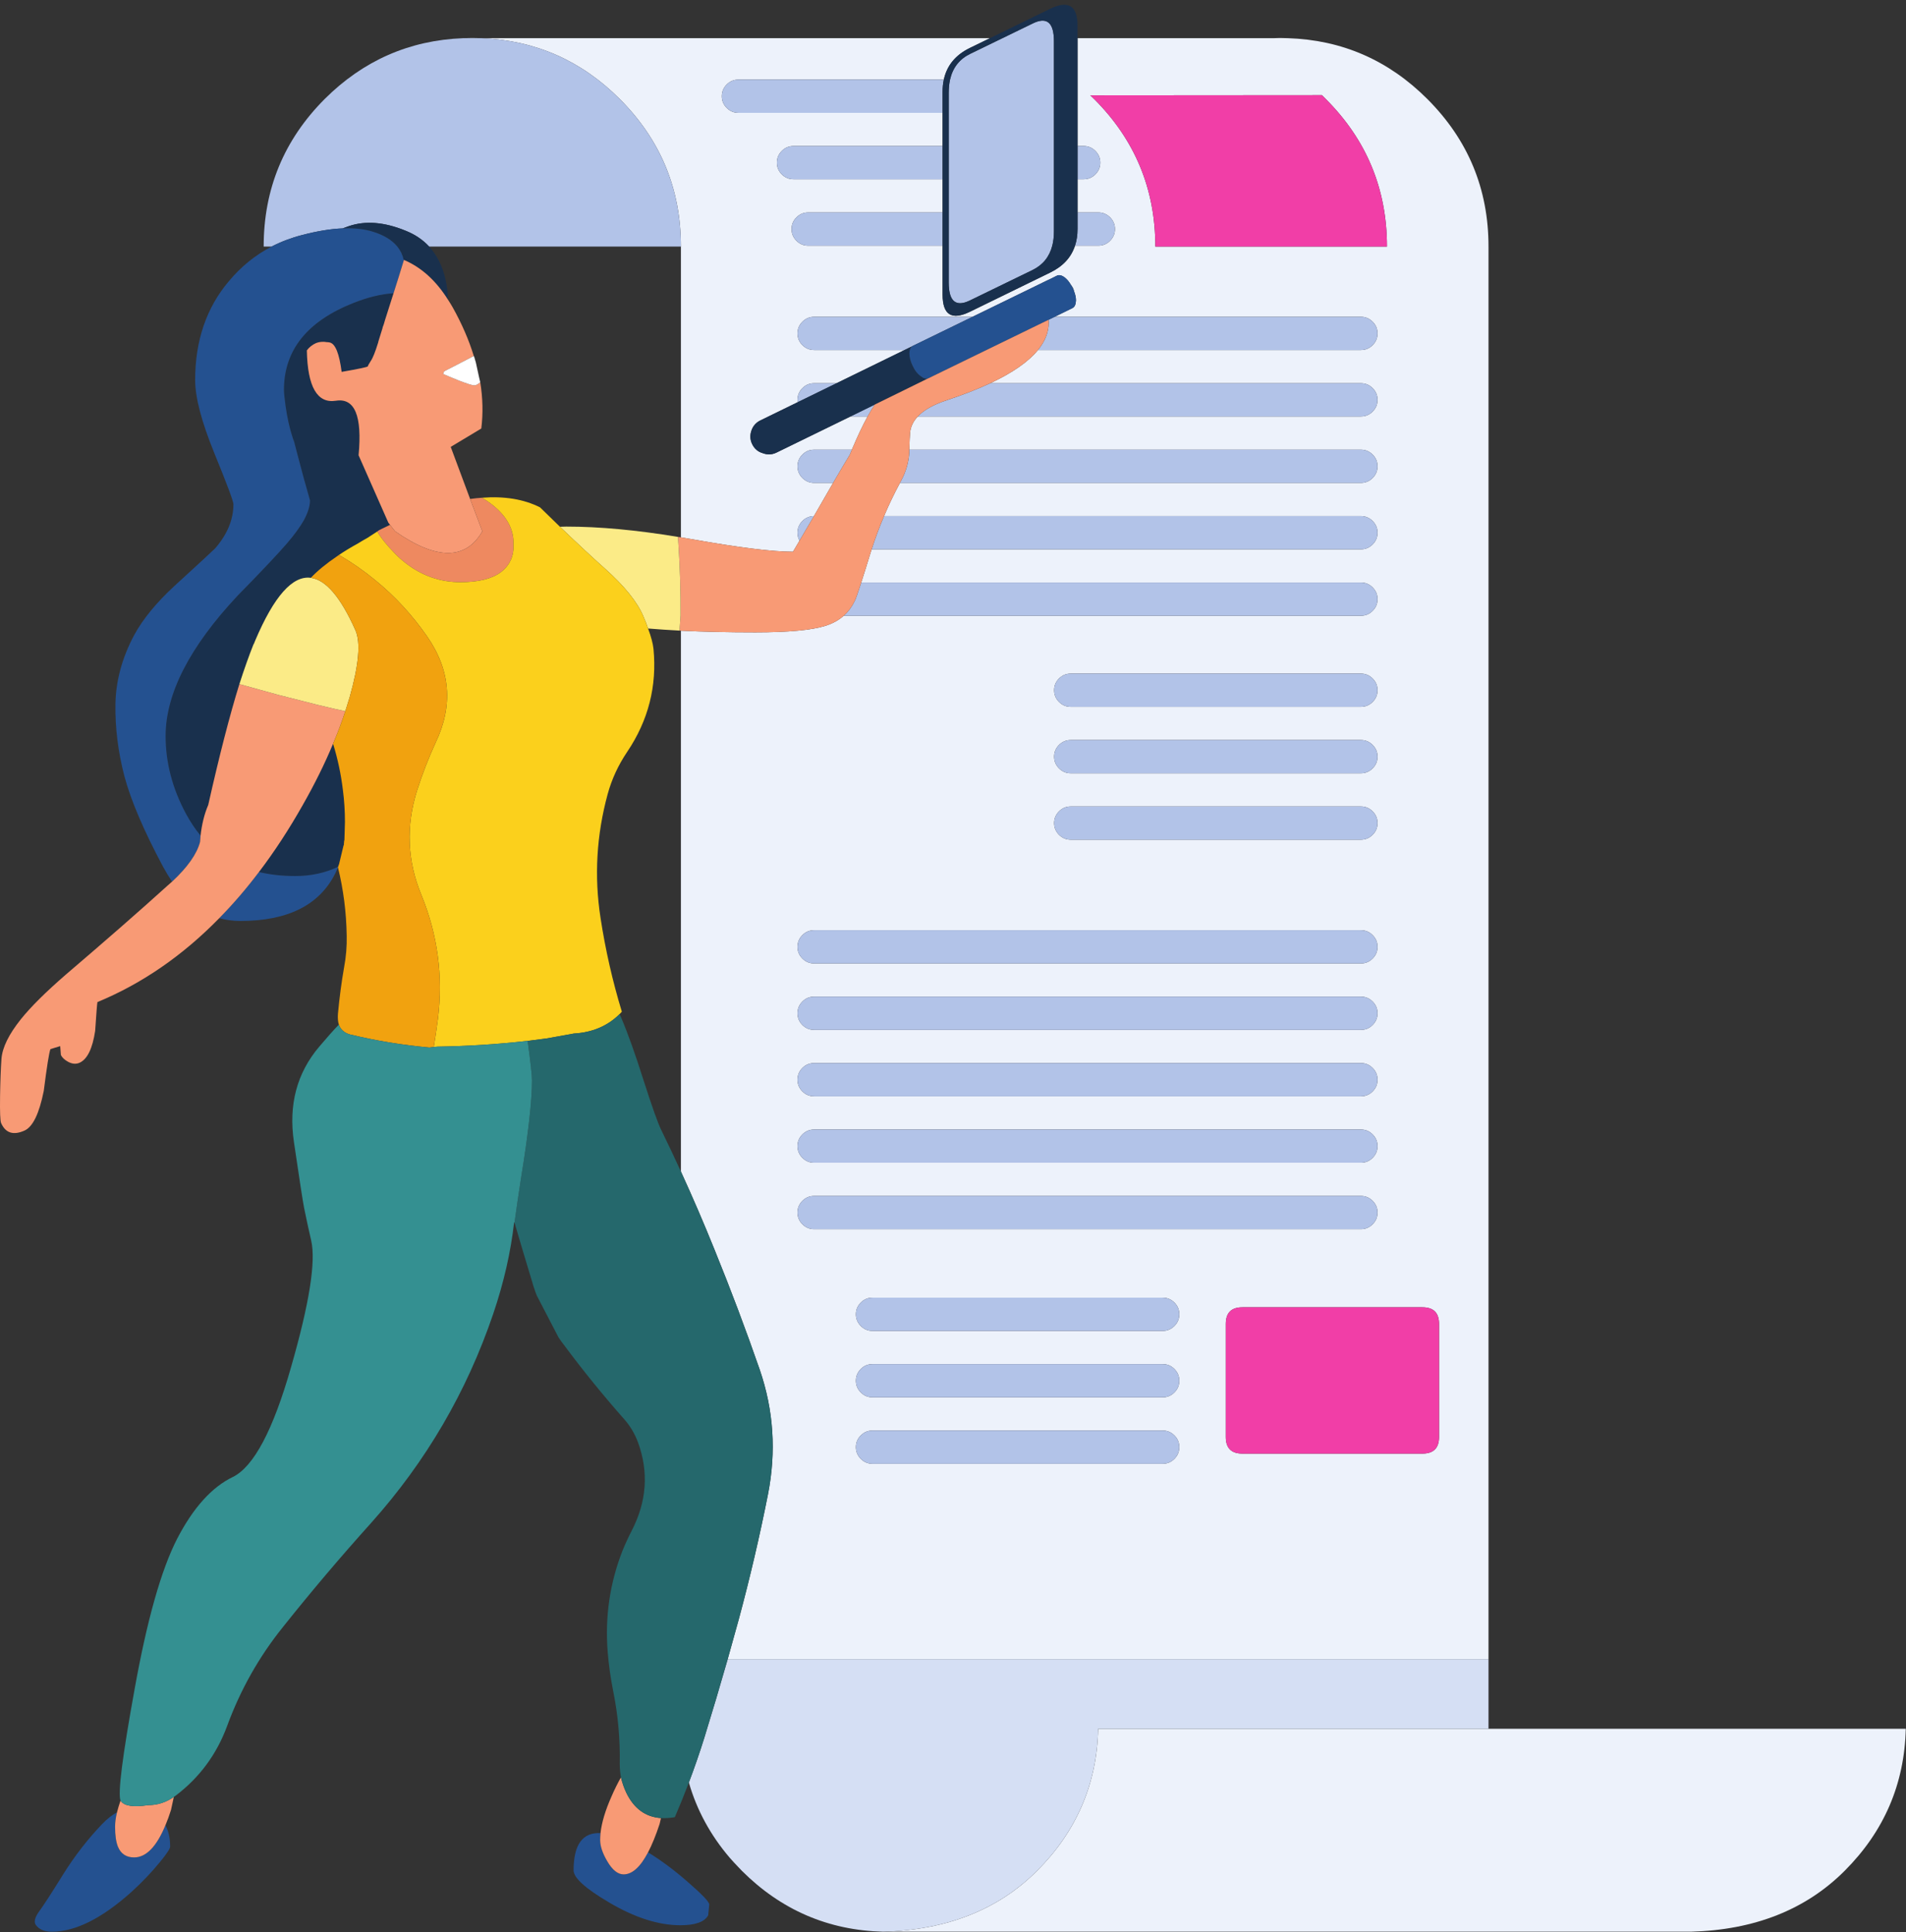 <?xml version="1.0" encoding="UTF-8"?><svg xmlns="http://www.w3.org/2000/svg" xmlns:xlink="http://www.w3.org/1999/xlink" height="447.6" preserveAspectRatio="xMidYMid meet" version="1.0" viewBox="-0.0 -1.1 441.6 447.6" width="441.6" zoomAndPan="magnify"><rect x="-0.0" y="-1.1" width="441.6" height="447.6" fill="#333333" stroke="none"/><defs><clipPath id="a"><path d="M 111 7 L 441.551 7 L 441.551 446.441 L 111 446.441 Z M 111 7"/></clipPath><clipPath id="b"><path d="M 107 7 L 345 7 L 345 446.441 L 107 446.441 Z M 107 7"/></clipPath><clipPath id="c"><path d="M 8 51 L 250 51 L 250 446.441 L 8 446.441 Z M 8 51"/></clipPath></defs><g><g clip-path="url(#a)"><path d="M 199.438 331.461 C 198.684 332.215 198.305 333.121 198.305 334.176 C 198.305 335.227 198.684 336.133 199.438 336.887 C 200.195 337.645 201.098 338.023 202.152 338.023 L 269.383 338.023 C 270.434 338.023 271.34 337.645 272.094 336.887 C 272.852 336.133 273.23 335.227 273.23 334.176 C 273.23 333.121 272.852 332.215 272.094 331.461 C 271.34 330.703 270.434 330.328 269.383 330.328 L 202.152 330.328 C 201.098 330.328 200.195 330.703 199.438 331.461 Z M 199.438 316.07 C 198.684 316.828 198.305 317.73 198.305 318.785 C 198.305 319.84 198.684 320.742 199.438 321.496 C 200.195 322.254 201.098 322.633 202.152 322.633 L 269.383 322.633 C 270.434 322.633 271.34 322.254 272.094 321.496 C 272.852 320.742 273.23 319.84 273.23 318.785 C 273.23 317.73 272.852 316.828 272.094 316.07 C 271.34 315.312 270.434 314.938 269.383 314.938 L 202.152 314.938 C 201.098 314.938 200.195 315.312 199.438 316.07 Z M 199.438 300.68 C 198.684 301.438 198.305 302.34 198.305 303.395 C 198.305 304.445 198.684 305.352 199.438 306.105 C 200.195 306.863 201.098 307.242 202.152 307.242 L 269.383 307.242 C 270.434 307.242 271.34 306.863 272.094 306.105 C 272.852 305.352 273.23 304.445 273.23 303.395 C 273.23 302.34 272.852 301.438 272.094 300.68 C 271.34 299.926 270.434 299.547 269.383 299.547 L 202.152 299.547 C 201.098 299.547 200.195 299.926 199.438 300.68 Z M 333.41 305.621 C 333.41 303.055 332.129 301.773 329.562 301.773 L 287.848 301.773 C 285.285 301.773 284.004 303.055 284.004 305.621 L 284.004 331.824 C 284.004 334.391 285.285 335.672 287.848 335.672 L 329.562 335.672 C 332.129 335.672 333.41 334.391 333.41 331.824 Z M 318.02 282.535 C 318.777 281.781 319.156 280.875 319.156 279.824 C 319.156 278.77 318.777 277.867 318.02 277.109 C 317.266 276.352 316.359 275.977 315.309 275.977 L 188.625 275.977 C 187.57 275.977 186.668 276.352 185.91 277.109 C 185.152 277.867 184.777 278.77 184.777 279.824 C 184.777 280.875 185.152 281.781 185.91 282.535 C 186.668 283.293 187.57 283.672 188.625 283.672 L 315.309 283.672 C 316.359 283.672 317.266 283.293 318.02 282.535 Z M 318.02 267.148 C 318.777 266.391 319.156 265.484 319.156 264.434 C 319.156 263.379 318.777 262.477 318.02 261.719 C 317.266 260.965 316.359 260.586 315.309 260.586 L 188.625 260.586 C 187.57 260.586 186.668 260.965 185.91 261.719 C 185.152 262.477 184.777 263.379 184.777 264.434 C 184.777 265.484 185.152 266.391 185.91 267.148 C 186.668 267.902 187.57 268.281 188.625 268.281 L 315.309 268.281 C 316.359 268.281 317.266 267.902 318.02 267.148 Z M 315.309 229.805 L 188.625 229.805 C 187.57 229.805 186.668 230.184 185.91 230.941 C 185.152 231.695 184.777 232.602 184.777 233.652 C 184.777 234.707 185.152 235.609 185.91 236.367 C 186.668 237.121 187.57 237.5 188.625 237.5 L 315.309 237.5 C 316.359 237.5 317.266 237.121 318.02 236.367 C 318.777 235.609 319.156 234.707 319.156 233.652 C 319.156 232.602 318.777 231.695 318.02 230.941 C 317.266 230.184 316.359 229.805 315.309 229.805 Z M 318.02 251.758 C 318.777 251 319.156 250.098 319.156 249.043 C 319.156 247.988 318.777 247.086 318.02 246.328 C 317.266 245.574 316.359 245.195 315.309 245.195 L 188.625 245.195 C 187.57 245.195 186.668 245.574 185.91 246.328 C 185.152 247.086 184.777 247.988 184.777 249.043 C 184.777 250.098 185.152 251 185.91 251.758 C 186.668 252.512 187.57 252.891 188.625 252.891 L 315.309 252.891 C 316.359 252.891 317.266 252.512 318.02 251.758 Z M 204.621 446.441 C 219.391 446.035 231.27 441.336 240.262 432.344 C 249.414 423.191 254.141 412.219 254.438 399.422 L 441.547 399.422 C 441.25 412.219 436.523 423.191 427.371 432.344 C 418.379 441.336 406.5 446.035 391.73 446.441 Z M 244.23 189.59 C 244.23 190.641 244.609 191.547 245.363 192.305 C 246.121 193.059 247.023 193.438 248.078 193.438 L 315.309 193.438 C 316.359 193.438 317.266 193.059 318.02 192.305 C 318.777 191.547 319.156 190.641 319.156 189.59 C 319.156 188.535 318.777 187.633 318.02 186.875 C 317.266 186.117 316.359 185.742 315.309 185.742 L 248.078 185.742 C 247.023 185.742 246.121 186.117 245.363 186.875 C 244.609 187.633 244.23 188.535 244.23 189.59 Z M 245.363 156.098 C 244.609 156.852 244.23 157.758 244.23 158.809 C 244.23 159.863 244.609 160.766 245.363 161.523 C 246.121 162.277 247.023 162.656 248.078 162.656 L 315.309 162.656 C 316.359 162.656 317.266 162.277 318.02 161.523 C 318.777 160.766 319.156 159.863 319.156 158.809 C 319.156 157.758 318.777 156.852 318.02 156.098 C 317.266 155.34 316.359 154.961 315.309 154.961 L 248.078 154.961 C 247.023 154.961 246.121 155.34 245.363 156.098 Z M 244.23 174.199 C 244.23 175.254 244.609 176.156 245.363 176.914 C 246.121 177.668 247.023 178.047 248.078 178.047 L 315.309 178.047 C 316.359 178.047 317.266 177.668 318.02 176.914 C 318.777 176.156 319.156 175.254 319.156 174.199 C 319.156 173.145 318.777 172.242 318.02 171.484 C 317.266 170.73 316.359 170.352 315.309 170.352 L 248.078 170.352 C 247.023 170.352 246.121 170.73 245.363 171.484 C 244.609 172.242 244.23 173.145 244.23 174.199 Z M 185.91 215.551 C 185.152 216.305 184.777 217.211 184.777 218.262 C 184.777 219.316 185.152 220.223 185.91 220.977 C 186.668 221.734 187.57 222.109 188.625 222.109 L 315.309 222.109 C 316.359 222.109 317.266 221.734 318.02 220.977 C 318.777 220.223 319.156 219.316 319.156 218.262 C 319.156 217.211 318.777 216.305 318.02 215.551 C 317.266 214.793 316.359 214.414 315.309 214.414 L 188.625 214.414 C 187.57 214.414 186.668 214.793 185.91 215.551 Z M 306.277 20.949 L 252.613 20.988 C 252.91 21.258 253.207 21.543 253.504 21.84 C 262.953 31.289 267.68 42.684 267.68 56.02 L 321.344 56.02 C 321.344 42.684 316.617 31.289 307.168 21.84 C 306.871 21.543 306.574 21.246 306.277 20.949 Z M 344.871 383.301 L 168.598 383.301 C 169.488 380.16 170.359 377.027 171.211 373.906 C 173.773 364.398 176.016 354.801 177.934 345.109 C 179.875 335.227 179.242 325.602 176.027 316.23 C 172.816 306.973 169.332 297.723 165.578 288.488 C 163.109 282.359 160.504 276.305 157.762 270.324 L 157.762 145.02 C 163.02 145.277 168.758 145.402 174.977 145.402 C 182.672 145.402 188.125 144.891 191.336 143.863 C 192.957 143.34 194.344 142.57 195.488 141.555 L 315.309 141.555 C 316.359 141.555 317.266 141.18 318.02 140.422 C 318.777 139.668 319.156 138.762 319.156 137.711 C 319.156 136.656 318.777 135.754 318.02 134.996 C 317.266 134.238 316.359 133.859 315.309 133.859 L 199.539 133.859 C 200.082 132.191 200.75 130.059 201.543 127.465 C 201.676 127.027 201.812 126.598 201.949 126.164 L 315.309 126.164 C 316.359 126.164 317.266 125.789 318.02 125.031 C 318.777 124.277 319.156 123.371 319.156 122.32 C 319.156 121.266 318.777 120.363 318.02 119.605 C 317.266 118.848 316.359 118.473 315.309 118.473 L 204.824 118.473 C 205.934 115.848 207.16 113.281 208.512 110.777 L 315.309 110.777 C 316.359 110.777 317.266 110.398 318.02 109.645 C 318.777 108.887 319.156 107.984 319.156 106.93 C 319.156 105.875 318.777 104.973 318.02 104.215 C 317.266 103.461 316.359 103.082 315.309 103.082 L 210.676 103.082 C 210.727 101.273 210.789 99.934 210.859 99.07 C 211.008 97.715 211.602 96.484 212.641 95.387 L 315.309 95.387 C 316.359 95.387 317.266 95.008 318.02 94.254 C 318.777 93.496 319.156 92.594 319.156 91.539 C 319.156 90.484 318.777 89.582 318.02 88.824 C 317.266 88.07 316.359 87.691 315.309 87.691 L 229.43 87.691 C 234.586 85.273 238.27 82.707 240.484 79.996 L 315.309 79.996 C 316.359 79.996 317.266 79.617 318.02 78.863 C 318.777 78.105 319.156 77.203 319.156 76.148 C 319.156 75.098 318.777 74.191 318.02 73.438 C 317.266 72.68 316.359 72.301 315.309 72.301 L 244.352 72.301 L 248.484 70.277 C 248.996 70.008 249.266 69.414 249.293 68.496 C 249.293 67.848 249.145 67.145 248.848 66.387 C 248.793 66.117 248.699 65.848 248.562 65.578 C 248.43 65.336 248.281 65.105 248.117 64.891 C 247.715 64.188 247.242 63.621 246.699 63.188 C 245.973 62.648 245.352 62.516 244.84 62.785 L 243.055 63.676 L 243.016 63.676 L 225.316 72.301 L 188.625 72.301 C 187.57 72.301 186.668 72.68 185.91 73.438 C 185.152 74.191 184.777 75.098 184.777 76.148 C 184.777 77.203 185.152 78.105 185.91 78.863 C 186.668 79.617 187.57 79.996 188.625 79.996 L 209.562 79.996 L 193.809 87.691 L 188.625 87.691 C 187.57 87.691 186.668 88.07 185.91 88.824 C 185.152 89.582 184.777 90.484 184.777 91.539 C 184.777 91.727 184.789 91.906 184.816 92.086 L 176.23 96.277 C 175.203 96.762 174.504 97.531 174.125 98.586 C 173.719 99.719 173.773 100.801 174.285 101.824 C 174.801 102.879 175.609 103.566 176.719 103.891 C 177.797 104.297 178.852 104.258 179.875 103.77 L 197.047 95.387 L 201.016 95.387 C 199.867 97.465 198.652 100.031 197.371 103.082 L 188.625 103.082 C 187.57 103.082 186.668 103.461 185.91 104.215 C 185.152 104.973 184.777 105.875 184.777 106.93 C 184.777 107.984 185.152 108.887 185.91 109.645 C 186.668 110.398 187.57 110.777 188.625 110.777 L 193.02 110.777 C 191.762 112.941 190.297 115.48 188.625 118.391 C 188.609 118.418 188.594 118.445 188.582 118.473 C 187.547 118.484 186.656 118.859 185.91 119.605 C 185.152 120.363 184.777 121.266 184.777 122.32 C 184.777 122.996 184.934 123.613 185.242 124.16 C 184.246 125.875 183.738 126.734 183.723 126.734 C 179 126.734 171.184 125.762 160.273 123.816 C 159.445 123.668 158.609 123.527 157.762 123.391 L 157.762 56.02 C 157.762 42.684 153.039 31.289 143.59 21.84 C 134.68 12.93 124 8.23 111.555 7.746 L 229.367 7.746 L 224.711 10.012 C 221.387 11.633 219.375 14.074 218.676 17.344 L 171.086 17.344 C 170.035 17.344 169.129 17.723 168.375 18.477 C 167.617 19.234 167.238 20.137 167.238 21.191 C 167.238 22.242 167.617 23.148 168.375 23.902 C 169.129 24.66 170.035 25.039 171.086 25.039 L 218.391 25.039 L 218.391 32.734 L 183.844 32.734 C 182.793 32.734 181.887 33.109 181.133 33.867 C 180.375 34.621 179.996 35.527 179.996 36.582 C 179.996 37.633 180.375 38.539 181.133 39.293 C 181.887 40.051 182.793 40.43 183.844 40.43 L 218.391 40.43 L 218.391 48.121 L 187.246 48.121 C 186.195 48.121 185.289 48.504 184.535 49.258 C 183.777 50.012 183.398 50.918 183.398 51.973 C 183.398 53.023 183.777 53.93 184.535 54.684 C 185.289 55.441 186.195 55.816 187.246 55.816 L 218.391 55.816 L 218.391 67.156 C 218.391 71.855 220.496 73.18 224.711 71.129 L 243.301 62.055 C 246.262 60.621 248.184 58.543 249.07 55.816 L 254.477 55.816 C 255.531 55.816 256.434 55.441 257.191 54.684 C 257.945 53.93 258.324 53.023 258.324 51.973 C 258.324 50.918 257.945 50.012 257.191 49.258 C 256.434 48.504 255.531 48.121 254.477 48.121 L 249.656 48.121 L 249.656 40.43 L 251.074 40.43 C 252.129 40.43 253.031 40.051 253.789 39.293 C 254.547 38.539 254.922 37.633 254.922 36.582 C 254.922 35.527 254.547 34.621 253.789 33.867 C 253.031 33.109 252.129 32.734 251.074 32.734 L 249.656 32.734 L 249.656 7.746 L 295.059 7.746 C 295.543 7.719 296.043 7.703 296.559 7.703 C 297.18 7.703 297.785 7.719 298.379 7.746 C 310.934 8.148 321.707 12.848 330.699 21.84 C 340.148 31.289 344.871 42.684 344.871 56.02 L 344.871 383.301" fill="#edf2fb" fill-rule="evenodd"/></g><g><path d="M 333.41 305.621 L 333.41 331.824 C 333.41 334.391 332.129 335.672 329.562 335.672 L 287.848 335.672 C 285.285 335.672 284.004 334.391 284.004 331.824 L 284.004 305.621 C 284.004 303.055 285.285 301.773 287.848 301.773 L 329.562 301.773 C 332.129 301.773 333.41 303.055 333.41 305.621 Z M 306.277 20.949 C 306.574 21.246 306.871 21.543 307.168 21.84 C 316.617 31.289 321.344 42.684 321.344 56.02 L 267.68 56.02 C 267.68 42.684 262.953 31.289 253.504 21.84 C 253.207 21.543 252.91 21.258 252.613 20.988 L 306.277 20.949" fill="#f13ea7" fill-rule="evenodd"/></g><g><path d="M 199.438 300.68 C 200.195 299.926 201.098 299.547 202.152 299.547 L 269.383 299.547 C 270.434 299.547 271.34 299.926 272.094 300.68 C 272.852 301.438 273.23 302.34 273.23 303.395 C 273.23 304.445 272.852 305.352 272.094 306.105 C 271.34 306.863 270.434 307.242 269.383 307.242 L 202.152 307.242 C 201.098 307.242 200.195 306.863 199.438 306.105 C 198.684 305.352 198.305 304.445 198.305 303.395 C 198.305 302.34 198.684 301.438 199.438 300.68 Z M 199.438 316.07 C 200.195 315.312 201.098 314.938 202.152 314.938 L 269.383 314.938 C 270.434 314.938 271.34 315.312 272.094 316.07 C 272.852 316.828 273.23 317.73 273.23 318.785 C 273.23 319.84 272.852 320.742 272.094 321.496 C 271.34 322.254 270.434 322.633 269.383 322.633 L 202.152 322.633 C 201.098 322.633 200.195 322.254 199.438 321.496 C 198.684 320.742 198.305 319.84 198.305 318.785 C 198.305 317.73 198.684 316.828 199.438 316.07 Z M 199.438 331.461 C 200.195 330.703 201.098 330.328 202.152 330.328 L 269.383 330.328 C 270.434 330.328 271.34 330.703 272.094 331.461 C 272.852 332.215 273.23 333.121 273.23 334.176 C 273.23 335.227 272.852 336.133 272.094 336.887 C 271.34 337.645 270.434 338.023 269.383 338.023 L 202.152 338.023 C 201.098 338.023 200.195 337.645 199.438 336.887 C 198.684 336.133 198.305 335.227 198.305 334.176 C 198.305 333.121 198.684 332.215 199.438 331.461 Z M 318.02 251.758 C 317.266 252.512 316.359 252.891 315.309 252.891 L 188.625 252.891 C 187.57 252.891 186.668 252.512 185.91 251.758 C 185.152 251 184.777 250.098 184.777 249.043 C 184.777 247.988 185.152 247.086 185.91 246.328 C 186.668 245.574 187.57 245.195 188.625 245.195 L 315.309 245.195 C 316.359 245.195 317.266 245.574 318.02 246.328 C 318.777 247.086 319.156 247.988 319.156 249.043 C 319.156 250.098 318.777 251 318.02 251.758 Z M 315.309 229.805 C 316.359 229.805 317.266 230.184 318.02 230.941 C 318.777 231.695 319.156 232.602 319.156 233.652 C 319.156 234.707 318.777 235.609 318.02 236.367 C 317.266 237.121 316.359 237.5 315.309 237.5 L 188.625 237.5 C 187.57 237.5 186.668 237.121 185.91 236.367 C 185.152 235.609 184.777 234.707 184.777 233.652 C 184.777 232.602 185.152 231.695 185.91 230.941 C 186.668 230.184 187.57 229.805 188.625 229.805 Z M 318.02 267.148 C 317.266 267.902 316.359 268.281 315.309 268.281 L 188.625 268.281 C 187.57 268.281 186.668 267.902 185.91 267.148 C 185.152 266.391 184.777 265.484 184.777 264.434 C 184.777 263.379 185.152 262.477 185.91 261.719 C 186.668 260.965 187.57 260.586 188.625 260.586 L 315.309 260.586 C 316.359 260.586 317.266 260.965 318.02 261.719 C 318.777 262.477 319.156 263.379 319.156 264.434 C 319.156 265.484 318.777 266.391 318.02 267.148 Z M 318.02 282.535 C 317.266 283.293 316.359 283.672 315.309 283.672 L 188.625 283.672 C 187.57 283.672 186.668 283.293 185.91 282.535 C 185.152 281.781 184.777 280.875 184.777 279.824 C 184.777 278.77 185.152 277.867 185.91 277.109 C 186.668 276.352 187.57 275.977 188.625 275.977 L 315.309 275.977 C 316.359 275.977 317.266 276.352 318.02 277.109 C 318.777 277.867 319.156 278.77 319.156 279.824 C 319.156 280.875 318.777 281.781 318.02 282.535 Z M 185.91 215.551 C 186.668 214.793 187.57 214.414 188.625 214.414 L 315.309 214.414 C 316.359 214.414 317.266 214.793 318.02 215.551 C 318.777 216.305 319.156 217.211 319.156 218.262 C 319.156 219.316 318.777 220.223 318.02 220.977 C 317.266 221.734 316.359 222.109 315.309 222.109 L 188.625 222.109 C 187.57 222.109 186.668 221.734 185.91 220.977 C 185.152 220.223 184.777 219.316 184.777 218.262 C 184.777 217.211 185.152 216.305 185.91 215.551 Z M 244.23 174.199 C 244.23 173.145 244.609 172.242 245.363 171.484 C 246.121 170.73 247.023 170.352 248.078 170.352 L 315.309 170.352 C 316.359 170.352 317.266 170.73 318.02 171.484 C 318.777 172.242 319.156 173.145 319.156 174.199 C 319.156 175.254 318.777 176.156 318.02 176.914 C 317.266 177.668 316.359 178.047 315.309 178.047 L 248.078 178.047 C 247.023 178.047 246.121 177.668 245.363 176.914 C 244.609 176.156 244.23 175.254 244.23 174.199 Z M 245.363 156.098 C 246.121 155.34 247.023 154.961 248.078 154.961 L 315.309 154.961 C 316.359 154.961 317.266 155.34 318.02 156.098 C 318.777 156.852 319.156 157.758 319.156 158.809 C 319.156 159.863 318.777 160.766 318.02 161.523 C 317.266 162.277 316.359 162.656 315.309 162.656 L 248.078 162.656 C 247.023 162.656 246.121 162.277 245.363 161.523 C 244.609 160.766 244.23 159.863 244.23 158.809 C 244.23 157.758 244.609 156.852 245.363 156.098 Z M 244.23 189.59 C 244.23 188.535 244.609 187.633 245.363 186.875 C 246.121 186.117 247.023 185.742 248.078 185.742 L 315.309 185.742 C 316.359 185.742 317.266 186.117 318.02 186.875 C 318.777 187.633 319.156 188.535 319.156 189.59 C 319.156 190.641 318.777 191.547 318.02 192.305 C 317.266 193.059 316.359 193.438 315.309 193.438 L 248.078 193.438 C 247.023 193.438 246.121 193.059 245.363 192.305 C 244.609 191.547 244.23 190.641 244.23 189.59 Z M 244.172 7.746 C 244.184 7.977 244.188 8.219 244.188 8.473 L 244.188 52.457 C 244.188 53.688 244.062 54.805 243.805 55.816 C 243.137 58.406 241.617 60.281 239.25 61.449 L 224.75 68.496 C 221.457 70.113 219.809 68.738 219.809 64.363 L 219.809 20.383 C 219.809 19.281 219.91 18.27 220.113 17.344 C 220.738 14.59 222.285 12.602 224.75 11.391 L 239.25 4.344 C 242.352 2.816 243.992 3.949 244.172 7.746 Z M 201.949 126.164 C 202.801 123.547 203.758 120.984 204.824 118.473 L 315.309 118.473 C 316.359 118.473 317.266 118.848 318.02 119.605 C 318.777 120.363 319.156 121.266 319.156 122.32 C 319.156 123.371 318.777 124.277 318.02 125.031 C 317.266 125.789 316.359 126.164 315.309 126.164 Z M 210.676 103.082 L 315.309 103.082 C 316.359 103.082 317.266 103.461 318.02 104.215 C 318.777 104.973 319.156 105.875 319.156 106.93 C 319.156 107.984 318.777 108.887 318.02 109.645 C 317.266 110.398 316.359 110.777 315.309 110.777 L 208.512 110.777 C 208.613 110.574 208.723 110.371 208.832 110.168 C 209.859 108.254 210.469 106.188 210.656 103.973 C 210.664 103.664 210.672 103.367 210.676 103.082 Z M 212.641 95.387 C 214.055 93.887 216.293 92.633 219.363 91.621 C 223.18 90.355 226.535 89.047 229.43 87.691 L 315.309 87.691 C 316.359 87.691 317.266 88.07 318.02 88.824 C 318.777 89.582 319.156 90.484 319.156 91.539 C 319.156 92.594 318.777 93.496 318.02 94.254 C 317.266 95.008 316.359 95.387 315.309 95.387 Z M 240.484 79.996 C 242.145 77.961 242.977 75.84 242.977 73.637 C 242.977 73.395 242.961 73.18 242.934 72.988 L 244.352 72.301 L 315.309 72.301 C 316.359 72.301 317.266 72.68 318.02 73.438 C 318.777 74.191 319.156 75.098 319.156 76.148 C 319.156 77.203 318.777 78.105 318.02 78.863 C 317.266 79.617 316.359 79.996 315.309 79.996 Z M 225.316 72.301 L 211.508 79.023 C 211.426 79.051 211.359 79.094 211.305 79.145 L 209.562 79.996 L 188.625 79.996 C 187.57 79.996 186.668 79.617 185.91 78.863 C 185.152 78.105 184.777 77.203 184.777 76.148 C 184.777 75.098 185.152 74.191 185.91 73.438 C 186.668 72.68 187.57 72.301 188.625 72.301 Z M 193.809 87.691 L 184.816 92.086 C 184.789 91.906 184.777 91.727 184.777 91.539 C 184.777 90.484 185.152 89.582 185.91 88.824 C 186.668 88.07 187.57 87.691 188.625 87.691 Z M 202.676 92.633 C 202.137 93.43 201.586 94.348 201.016 95.387 L 197.047 95.387 Z M 193.02 110.777 L 188.625 110.777 C 187.57 110.777 186.668 110.398 185.91 109.645 C 185.152 108.887 184.777 107.984 184.777 106.93 C 184.777 105.875 185.152 104.973 185.91 104.215 C 186.668 103.461 187.57 103.082 188.625 103.082 L 197.371 103.082 C 197.211 103.465 197.051 103.855 196.887 104.258 C 195.941 105.809 194.652 107.98 193.02 110.777 Z M 195.488 141.555 C 196.512 140.648 197.34 139.539 197.98 138.234 C 198.223 137.801 198.742 136.344 199.539 133.859 L 315.309 133.859 C 316.359 133.859 317.266 134.238 318.02 134.996 C 318.777 135.754 319.156 136.656 319.156 137.711 C 319.156 138.762 318.777 139.668 318.02 140.422 C 317.266 141.18 316.359 141.555 315.309 141.555 Z M 185.242 124.16 C 184.934 123.613 184.777 122.996 184.777 122.32 C 184.777 121.266 185.152 120.363 185.91 119.605 C 186.656 118.859 187.547 118.484 188.582 118.473 C 187.156 120.91 186.043 122.809 185.242 124.16 Z M 157.762 56.02 L 99.422 56.02 C 97.957 54.434 96.129 53.203 93.934 52.336 C 89.047 50.34 84.688 49.984 80.855 51.281 C 80.367 51.445 79.883 51.621 79.395 51.809 C 76.641 51.918 73.512 52.43 70 53.348 C 67.484 53.992 65.129 54.887 62.934 56.02 L 61.09 56.02 C 61.09 42.684 65.801 31.289 75.223 21.84 C 84.16 12.93 94.852 8.23 107.301 7.746 L 111.555 7.746 C 124 8.23 134.68 12.93 143.59 21.84 C 153.039 31.289 157.762 42.684 157.762 56.02 Z M 218.676 17.344 C 218.484 18.215 218.391 19.148 218.391 20.137 L 218.391 25.039 L 171.086 25.039 C 170.035 25.039 169.129 24.66 168.375 23.902 C 167.617 23.148 167.238 22.242 167.238 21.191 C 167.238 20.137 167.617 19.234 168.375 18.477 C 169.129 17.723 170.035 17.344 171.086 17.344 Z M 218.391 40.43 L 183.844 40.43 C 182.793 40.43 181.887 40.051 181.133 39.293 C 180.375 38.539 179.996 37.633 179.996 36.582 C 179.996 35.527 180.375 34.621 181.133 33.867 C 181.887 33.109 182.793 32.734 183.844 32.734 L 218.391 32.734 Z M 218.391 48.121 L 218.391 55.816 L 187.246 55.816 C 186.195 55.816 185.289 55.441 184.535 54.684 C 183.777 53.93 183.398 53.023 183.398 51.973 C 183.398 50.918 183.777 50.012 184.535 49.258 C 185.289 48.504 186.195 48.121 187.246 48.121 Z M 249.07 55.816 C 249.461 54.645 249.656 53.348 249.656 51.93 L 249.656 48.121 L 254.477 48.121 C 255.531 48.121 256.434 48.504 257.191 49.258 C 257.945 50.012 258.324 50.918 258.324 51.973 C 258.324 53.023 257.945 53.93 257.191 54.684 C 256.434 55.441 255.531 55.816 254.477 55.816 Z M 249.656 32.734 L 251.074 32.734 C 252.129 32.734 253.031 33.109 253.789 33.867 C 254.547 34.621 254.922 35.527 254.922 36.582 C 254.922 37.633 254.547 38.539 253.789 39.293 C 253.031 40.051 252.129 40.43 251.074 40.43 L 249.656 40.43 L 249.656 32.734" fill="#b2c3e8" fill-rule="evenodd"/></g><g clip-path="url(#b)"><path d="M 111.555 7.746 L 107.301 7.746 C 108.004 7.719 108.719 7.703 109.445 7.703 C 110.148 7.703 110.852 7.719 111.555 7.746 Z M 159.605 411.871 C 160.906 408.438 162.102 404.977 163.191 401.484 C 165.074 395.395 166.875 389.332 168.598 383.301 L 344.871 383.301 L 344.871 399.422 L 254.438 399.422 C 254.141 412.219 249.414 423.191 240.262 432.344 C 231.27 441.336 219.391 446.035 204.621 446.441 C 191.906 446.113 180.996 441.418 171.898 432.344 C 171.629 432.074 171.371 431.805 171.129 431.535 C 170.426 430.809 169.75 430.078 169.105 429.348 C 164.598 424.074 161.43 418.25 159.605 411.871" fill="#d5dff4" fill-rule="evenodd"/></g><g><path d="M 59.996 200.93 C 63.59 196.203 66.977 191.02 70.16 185.379 C 72.914 180.547 75.25 175.82 77.168 171.203 C 78.25 174.715 79.004 178.262 79.438 181.855 C 79.762 184.312 79.922 186.809 79.922 189.348 C 79.922 189.562 79.883 190.938 79.801 193.477 C 79.801 193.559 79.773 193.652 79.719 193.762 C 79.719 193.844 79.719 193.938 79.719 194.047 C 79.719 194.125 79.707 194.191 79.68 194.246 C 79.68 194.355 79.68 194.477 79.68 194.609 C 79.68 194.641 79.652 194.691 79.598 194.773 L 78.547 199.148 C 78.547 199.176 78.531 199.199 78.504 199.227 C 78.504 199.254 78.492 199.297 78.465 199.352 C 78.41 199.457 78.355 199.578 78.301 199.715 L 78.262 199.754 C 75.266 201.16 71.984 201.859 68.422 201.859 C 65.398 201.859 62.59 201.551 59.996 200.93 Z M 90.371 120.496 C 89.562 120.875 88.75 121.266 87.941 121.672 C 87.754 121.777 87.578 121.898 87.414 122.035 C 86.363 122.738 85.594 123.238 85.105 123.535 C 84.457 123.887 83.742 124.305 82.961 124.789 C 81.34 125.68 79.867 126.57 78.547 127.465 C 78.41 127.57 78.277 127.664 78.141 127.746 C 75.547 129.5 73.512 131.176 72.023 132.77 C 67.785 132.199 63.492 137.035 59.145 147.266 C 59.039 147.484 58.945 147.715 58.863 147.957 C 58.863 148.035 58.824 148.105 58.742 148.156 C 57.715 150.723 56.621 153.801 55.461 157.391 C 53.219 164.629 50.816 173.957 48.25 185.379 C 47.359 187.457 46.766 189.832 46.469 192.504 C 45.199 190.965 44.055 189.238 43.027 187.32 C 39.922 181.516 38.371 175.551 38.371 169.422 C 38.371 159.621 43.93 148.777 55.055 136.898 C 60.645 131.203 64.477 127.137 66.559 124.711 C 68.176 122.816 69.434 121.105 70.324 119.566 C 71.324 117.758 71.824 116.176 71.824 114.824 C 70.824 111.371 69.824 107.711 68.824 103.852 C 68.609 102.988 68.395 102.148 68.176 101.34 C 68.098 100.988 68.016 100.637 67.934 100.285 C 67.988 100.637 68.055 100.977 68.137 101.301 C 68.055 101.004 67.961 100.719 67.852 100.449 C 67.098 98.152 66.531 95.629 66.152 92.875 C 65.91 91.094 65.789 89.879 65.789 89.23 C 65.789 80.051 71.148 73.344 81.867 69.102 C 85.188 67.777 88.293 67.023 91.18 66.836 C 90.426 69.184 89.766 71.262 89.199 73.07 C 89.117 73.395 89.023 73.719 88.914 74.043 C 88.832 74.285 88.75 74.504 88.672 74.691 C 88.645 74.879 88.59 75.082 88.508 75.301 L 87.656 78.055 C 87.656 78.133 87.645 78.203 87.617 78.258 C 86.941 80.441 86.375 81.859 85.918 82.508 C 85.484 83.184 85.254 83.602 85.227 83.762 C 85.227 83.926 83.203 84.355 79.152 85.059 C 78.613 80.848 77.707 78.578 76.441 78.258 L 75.992 78.176 C 75.914 78.176 75.844 78.176 75.793 78.176 C 74.848 78.012 73.996 78.078 73.238 78.379 C 72.348 78.781 71.633 79.348 71.094 80.078 C 71.254 88.527 73.496 92.418 77.816 91.742 C 82.191 91.039 83.945 95.254 83.082 104.379 L 89.965 119.969 C 90.102 120.133 90.234 120.309 90.371 120.496 Z M 99.422 56.02 C 101.246 57.992 102.508 60.516 103.211 63.594 C 103.562 65.078 103.766 66.672 103.816 68.371 C 101.008 63.891 97.582 60.801 93.531 59.098 C 93.277 57.945 92.785 56.922 92.051 56.02 C 90.836 54.52 88.953 53.371 86.402 52.578 C 84.406 51.957 82.07 51.699 79.395 51.809 C 79.883 51.621 80.367 51.445 80.855 51.281 C 84.688 49.984 89.047 50.34 93.934 52.336 C 96.129 53.203 97.957 54.434 99.422 56.02 Z M 244.172 7.746 C 243.992 3.949 242.352 2.816 239.25 4.344 L 224.75 11.391 C 222.285 12.602 220.738 14.59 220.113 17.344 C 219.91 18.27 219.809 19.281 219.809 20.383 L 219.809 64.363 C 219.809 68.738 221.457 70.113 224.75 68.496 L 239.25 61.449 C 241.617 60.281 243.137 58.406 243.805 55.816 C 244.062 54.805 244.188 53.688 244.188 52.457 L 244.188 8.473 C 244.188 8.219 244.184 7.977 244.172 7.746 Z M 248.848 66.387 C 248.766 66.117 248.656 65.848 248.523 65.578 C 248.391 65.336 248.254 65.105 248.117 64.891 C 248.281 65.105 248.43 65.336 248.562 65.578 C 248.699 65.848 248.793 66.117 248.848 66.387 Z M 184.816 92.086 L 193.809 87.691 L 209.562 79.996 L 211.305 79.145 C 211.062 79.336 210.895 79.617 210.797 79.996 C 210.738 80.211 210.707 80.453 210.695 80.727 C 210.695 81.672 210.953 82.656 211.465 83.684 C 211.684 84.141 211.91 84.547 212.156 84.898 C 212.508 85.355 212.883 85.734 213.289 86.031 C 213.988 86.602 214.59 86.77 215.09 86.535 L 202.676 92.633 L 197.047 95.387 L 179.875 103.77 C 178.852 104.258 177.797 104.297 176.719 103.891 C 175.609 103.566 174.801 102.879 174.285 101.824 C 173.773 100.801 173.719 99.719 174.125 98.586 C 174.504 97.531 175.203 96.762 176.23 96.277 Z M 218.676 17.344 C 219.375 14.074 221.387 11.633 224.711 10.012 L 229.367 7.746 L 243.301 0.941 C 247.539 -1.109 249.656 0.211 249.656 4.91 L 249.656 51.93 C 249.656 53.348 249.461 54.645 249.07 55.816 C 248.184 58.543 246.262 60.621 243.301 62.055 L 224.711 71.129 C 220.496 73.18 218.391 71.855 218.391 67.156 L 218.391 20.137 C 218.391 19.148 218.484 18.215 218.676 17.344" fill="#19304d" fill-rule="evenodd"/></g><g clip-path="url(#c)"><path d="M 46.469 192.504 C 46.414 192.965 46.375 193.449 46.348 193.965 C 45.617 196.742 43.461 199.809 39.867 203.156 C 39.141 202.078 38.438 200.914 37.762 199.672 C 33.281 191.277 30.297 184.281 28.812 178.695 C 27.352 173.051 26.664 167.516 26.746 162.09 C 26.828 156.664 28.273 151.316 31.078 146.051 C 33.105 142.324 36.223 138.52 40.434 134.633 C 46.375 129.203 49.52 126.301 49.871 125.922 C 52.68 122.656 54.082 119.254 54.082 115.719 C 54.082 115.043 52.598 111.074 49.629 103.812 C 46.684 96.574 45.215 90.961 45.215 86.965 C 45.215 77.836 47.82 70.195 53.031 64.039 C 55.863 60.645 59.164 57.973 62.934 56.02 C 65.129 54.887 67.484 53.992 70 53.348 C 73.512 52.43 76.641 51.918 79.395 51.809 C 82.07 51.699 84.406 51.957 86.402 52.578 C 88.953 53.371 90.836 54.52 92.051 56.02 C 92.785 56.922 93.277 57.945 93.531 59.098 C 93.559 59.125 93.57 59.152 93.57 59.18 C 92.707 62.016 91.91 64.566 91.18 66.836 C 88.293 67.023 85.188 67.777 81.867 69.102 C 71.148 73.344 65.789 80.051 65.789 89.23 C 65.789 89.879 65.91 91.094 66.152 92.875 C 66.531 95.629 67.098 98.152 67.852 100.449 C 67.961 100.719 68.055 101.004 68.137 101.301 C 68.055 100.977 67.988 100.637 67.934 100.285 C 68.016 100.637 68.098 100.988 68.176 101.34 C 68.395 102.148 68.609 102.988 68.824 103.852 C 69.824 107.711 70.824 111.371 71.824 114.824 C 71.824 116.176 71.324 117.758 70.324 119.566 C 69.434 121.105 68.176 122.816 66.559 124.711 C 64.477 127.137 60.645 131.203 55.055 136.898 C 43.93 148.777 38.371 159.621 38.371 169.422 C 38.371 175.551 39.922 181.516 43.027 187.32 C 44.055 189.238 45.199 190.965 46.469 192.504 Z M 50.801 211.621 C 54.016 208.355 57.082 204.789 59.996 200.93 C 62.59 201.551 65.398 201.859 68.422 201.859 C 71.984 201.859 75.266 201.16 78.262 199.754 L 78.301 199.715 C 78.355 199.578 78.41 199.457 78.465 199.352 C 78.41 199.512 78.355 199.672 78.301 199.836 C 78.113 200.32 77.898 200.809 77.656 201.293 C 73.98 208.609 66.664 212.27 55.703 212.27 C 54.004 212.27 52.367 212.055 50.801 211.621 Z M 27.109 418.777 C 26.812 419.992 26.664 421.113 26.664 422.141 C 26.664 424.109 26.883 425.637 27.312 426.715 C 27.988 428.391 29.242 429.227 31.078 429.227 C 33.859 429.227 36.277 426.742 38.328 421.773 C 39.059 423.125 39.422 424.773 39.422 426.715 C 39.422 427.203 38.586 428.457 36.91 430.48 C 35.023 432.777 32.875 435.02 30.473 437.207 C 23.613 443.363 17.457 446.441 12.004 446.441 C 10.305 446.441 9.074 445.926 8.32 444.898 C 7.805 444.227 8.035 443.199 9.008 441.824 C 10.059 440.391 11.91 437.543 14.555 433.277 C 17.227 428.984 20.254 425.07 23.629 421.531 C 24.762 420.344 25.922 419.426 27.109 418.777 Z M 139.133 423.598 C 139.078 424.164 139.051 424.703 139.051 425.219 C 139.051 426.621 139.594 428.242 140.672 430.078 C 141.859 432.129 143.129 433.156 144.48 433.156 C 146.477 433.156 148.367 431.453 150.148 428.051 C 153.199 429.918 156.293 432.223 159.426 434.977 C 162.691 437.812 164.324 439.527 164.324 440.121 C 164.324 440.23 164.242 441.066 164.082 442.633 C 163.242 444.172 161.098 444.941 157.641 444.941 C 152.566 444.941 147.043 443.172 141.078 439.637 C 135.621 436.422 132.895 433.953 132.895 432.223 C 132.895 426.258 134.977 423.383 139.133 423.598 Z M 242.934 72.988 L 215.152 86.516 C 215.133 86.527 215.109 86.535 215.09 86.535 C 214.59 86.77 213.988 86.602 213.289 86.031 C 212.883 85.734 212.508 85.355 212.156 84.898 C 211.91 84.547 211.684 84.141 211.465 83.684 C 210.953 82.656 210.695 81.672 210.695 80.727 C 210.707 80.453 210.738 80.211 210.797 79.996 C 210.895 79.617 211.062 79.336 211.305 79.145 C 211.359 79.094 211.426 79.051 211.508 79.023 L 225.316 72.301 L 243.016 63.676 L 243.055 63.676 L 244.84 62.785 C 245.352 62.516 245.973 62.648 246.699 63.188 C 247.242 63.621 247.715 64.188 248.117 64.891 C 248.254 65.105 248.391 65.336 248.523 65.578 C 248.656 65.848 248.766 66.117 248.848 66.387 C 249.145 67.145 249.293 67.848 249.293 68.496 C 249.266 69.414 248.996 70.008 248.484 70.277 L 244.352 72.301 L 242.934 72.988" fill="#245190" fill-rule="evenodd"/></g><g><path d="M 108.922 114.504 L 111.754 121.996 C 107.895 128.691 101.156 128.691 91.547 121.996 C 91.141 121.508 90.75 121.008 90.371 120.496 C 90.234 120.309 90.102 120.133 89.965 119.969 L 83.082 104.379 C 83.945 95.254 82.191 91.039 77.816 91.742 C 73.496 92.418 71.254 88.527 71.094 80.078 C 71.633 79.348 72.348 78.781 73.238 78.379 C 73.996 78.078 74.848 78.012 75.793 78.176 C 75.844 78.176 75.914 78.176 75.992 78.176 L 76.441 78.258 C 77.707 78.578 78.613 80.848 79.152 85.059 C 83.203 84.355 85.227 83.926 85.227 83.762 C 85.254 83.602 85.484 83.184 85.918 82.508 C 86.375 81.859 86.941 80.441 87.617 78.258 C 87.645 78.203 87.656 78.133 87.656 78.055 L 88.508 75.301 C 88.59 75.082 88.645 74.879 88.672 74.691 C 88.75 74.504 88.832 74.285 88.914 74.043 C 89.023 73.719 89.117 73.395 89.199 73.07 C 89.766 71.262 90.426 69.184 91.18 66.836 C 91.91 64.566 92.707 62.016 93.57 59.18 C 93.57 59.152 93.559 59.125 93.531 59.098 C 97.582 60.801 101.008 63.891 103.816 68.371 C 104.195 68.941 104.559 69.535 104.91 70.156 C 107.043 73.988 108.664 77.73 109.77 81.375 C 108.555 82.02 106.262 83.211 102.887 84.938 L 102.684 85.547 C 103.277 85.816 104.508 86.328 106.367 87.086 C 108.285 87.812 109.445 88.18 109.852 88.18 C 110.285 88.18 110.758 87.934 111.27 87.449 C 111.863 91.121 111.945 94.699 111.512 98.18 L 104.426 102.434 Z M 77.168 171.203 C 75.25 175.82 72.914 180.547 70.16 185.379 C 66.977 191.02 63.59 196.203 59.996 200.93 C 57.082 204.789 54.016 208.355 50.801 211.621 C 42.297 220.316 32.891 226.797 22.574 231.062 C 22.492 231.438 22.32 233.668 22.047 237.742 C 21.426 241.848 20.227 244.305 18.445 245.113 C 17.605 245.492 16.703 245.41 15.73 244.871 C 14.949 244.438 14.406 243.926 14.109 243.332 L 13.949 241.266 L 11.68 241.957 C 11.355 242.875 10.844 246.102 10.141 251.637 C 9.086 256.898 7.605 259.965 5.688 260.828 C 3.094 261.988 1.285 261.41 0.258 259.09 C 0.043 258.629 -0.039 256.547 0.016 252.852 C 0.07 249.34 0.18 246.449 0.34 244.184 C 0.555 241.562 2.055 238.512 4.836 235.031 C 7.133 232.168 10.602 228.727 15.242 224.703 C 24.695 216.629 32.566 209.746 38.855 204.047 C 39.207 203.75 39.543 203.453 39.867 203.156 C 43.461 199.809 45.617 196.742 46.348 193.965 C 46.375 193.449 46.414 192.965 46.469 192.504 C 46.766 189.832 47.359 187.457 48.25 185.379 C 50.816 173.957 53.219 164.629 55.461 157.391 C 58.051 158.094 61.078 158.93 64.531 159.902 C 68.016 160.793 71.051 161.562 73.645 162.211 C 76.184 162.832 78.301 163.316 80.004 163.672 C 79.195 166.152 78.25 168.664 77.168 171.203 Z M 38.328 421.773 C 36.277 426.742 33.859 429.227 31.078 429.227 C 29.242 429.227 27.988 428.391 27.312 426.715 C 26.883 425.637 26.664 424.109 26.664 422.141 C 26.664 421.113 26.812 419.992 27.109 418.777 C 27.328 417.914 27.598 417.012 27.922 416.066 C 27.973 416.117 28.016 416.172 28.043 416.227 C 28.879 417.336 30.973 417.629 34.32 417.117 C 36.48 417.117 38.465 416.484 40.273 415.215 L 39.625 418.211 C 39.219 419.508 38.789 420.695 38.328 421.773 Z M 150.148 428.051 C 148.367 431.453 146.477 433.156 144.48 433.156 C 143.129 433.156 141.859 432.129 140.672 430.078 C 139.594 428.242 139.051 426.621 139.051 425.219 C 139.051 424.703 139.078 424.164 139.133 423.598 C 139.402 421.141 140.254 418.305 141.684 415.094 C 142.359 413.527 143.09 412.055 143.871 410.68 C 144.141 411.867 144.547 413.043 145.086 414.203 C 146.867 417.902 149.555 419.871 153.145 420.113 C 153.039 420.547 152.93 421.004 152.82 421.492 C 151.957 424.109 151.066 426.297 150.148 428.051 Z M 195.488 141.555 C 194.344 142.57 192.957 143.34 191.336 143.863 C 188.125 144.891 182.672 145.402 174.977 145.402 C 168.758 145.402 163.02 145.277 157.762 145.02 C 157.656 145.012 157.547 145.004 157.438 145 L 157.684 141.477 C 157.711 135.914 157.547 130.445 157.195 125.074 C 157.145 124.453 157.102 123.859 157.074 123.289 C 157.305 123.324 157.535 123.359 157.762 123.391 C 158.609 123.527 159.445 123.668 160.273 123.816 C 171.184 125.762 179 126.734 183.723 126.734 C 183.738 126.734 184.246 125.875 185.242 124.16 C 186.043 122.809 187.156 120.91 188.582 118.473 C 188.594 118.445 188.609 118.418 188.625 118.391 C 190.297 115.48 191.762 112.941 193.02 110.777 C 194.652 107.98 195.941 105.809 196.887 104.258 C 197.051 103.855 197.211 103.465 197.371 103.082 C 198.652 100.031 199.867 97.465 201.016 95.387 C 201.586 94.348 202.137 93.43 202.676 92.633 L 215.09 86.535 C 215.109 86.535 215.133 86.527 215.152 86.516 L 242.934 72.988 C 242.961 73.18 242.977 73.395 242.977 73.637 C 242.977 75.84 242.145 77.961 240.484 79.996 C 238.27 82.707 234.586 85.273 229.43 87.691 C 226.535 89.047 223.18 90.355 219.363 91.621 C 216.293 92.633 214.055 93.887 212.641 95.387 C 211.602 96.484 211.008 97.715 210.859 99.07 C 210.789 99.934 210.727 101.273 210.676 103.082 C 210.672 103.367 210.664 103.664 210.656 103.973 C 210.469 106.188 209.859 108.254 208.832 110.168 C 208.723 110.371 208.613 110.574 208.512 110.777 C 207.16 113.281 205.934 115.848 204.824 118.473 C 203.758 120.984 202.801 123.547 201.949 126.164 C 201.812 126.598 201.676 127.027 201.543 127.465 C 200.75 130.059 200.082 132.191 199.539 133.859 C 198.742 136.344 198.223 137.801 197.98 138.234 C 197.34 139.539 196.512 140.648 195.488 141.555" fill="#f89a75" fill-rule="evenodd"/></g><g><path d="M 80.004 163.672 C 78.301 163.316 76.184 162.832 73.645 162.211 C 71.051 161.562 68.016 160.793 64.531 159.902 C 61.078 158.93 58.051 158.094 55.461 157.391 C 56.621 153.801 57.715 150.723 58.742 148.156 C 58.824 148.105 58.863 148.035 58.863 147.957 C 58.945 147.715 59.039 147.484 59.145 147.266 C 63.492 137.035 67.785 132.199 72.023 132.77 C 75.508 133.227 78.949 137.277 82.352 144.918 C 83.594 147.727 83.148 152.895 81.016 160.43 C 80.691 161.484 80.355 162.562 80.004 163.672 Z M 157.438 145 C 154.902 144.863 152.473 144.703 150.148 144.512 C 149.852 143.594 149.473 142.621 149.016 141.598 C 147.609 138.305 144.656 134.645 140.145 130.621 C 137.473 128.246 134.004 125.02 129.738 120.941 C 130.223 120.914 130.711 120.902 131.195 120.902 C 138.863 120.902 147.488 121.699 157.074 123.289 C 157.102 123.859 157.145 124.453 157.195 125.074 C 157.547 130.445 157.711 135.914 157.684 141.477 L 157.438 145" fill="#fbeb87" fill-rule="evenodd"/></g><g><path d="M 111.27 87.449 C 110.758 87.934 110.285 88.18 109.852 88.18 C 109.445 88.18 108.285 87.812 106.367 87.086 C 104.508 86.328 103.277 85.816 102.684 85.547 L 102.887 84.938 C 106.262 83.211 108.555 82.02 109.77 81.375 C 109.824 81.453 109.863 81.551 109.895 81.656 C 110.027 82.062 110.148 82.48 110.258 82.914 L 111.027 86.438 C 111.105 86.762 111.188 87.098 111.27 87.449" fill="#fff" fill-rule="evenodd"/></g><g><path d="M 90.371 120.496 C 90.75 121.008 91.141 121.508 91.547 121.996 C 101.156 128.691 107.895 128.691 111.754 121.996 L 108.922 114.504 C 109.863 114.367 110.77 114.273 111.633 114.219 C 112.418 114.652 113.172 115.152 113.902 115.719 C 117.141 118.227 118.828 121.062 118.965 124.223 C 118.965 124.328 118.965 124.453 118.965 124.59 C 118.965 124.641 118.965 125.168 118.965 126.164 C 118.883 127.301 118.559 128.352 117.992 129.324 C 117.508 130.137 116.871 130.836 116.09 131.43 C 114.012 132.996 110.879 133.781 106.691 133.781 C 101.969 133.781 97.703 132.281 93.895 129.285 C 93.086 128.664 92.301 127.961 91.547 127.18 C 89.629 125.234 88.254 123.52 87.414 122.035 C 87.578 121.898 87.754 121.777 87.941 121.672 C 88.75 121.266 89.562 120.875 90.371 120.496" fill="#ee8960" fill-rule="evenodd"/></g><g><path d="M 122.246 240.051 C 115.277 240.836 108.301 241.281 101.305 241.387 C 101.035 241.414 100.766 241.441 100.496 241.469 C 100.848 239.363 101.156 237.258 101.43 235.152 C 101.43 235.07 101.441 234.988 101.469 234.91 C 102.684 225 101.402 215.441 97.621 206.234 C 94.352 198.324 94.031 190.238 96.648 181.977 C 97.863 178.195 99.293 174.512 100.941 170.918 C 105.047 162.332 104.371 154.125 98.918 146.297 C 95.488 141.355 91.504 137.035 86.969 133.336 C 84.352 131.176 81.543 129.219 78.547 127.465 C 79.867 126.57 81.34 125.68 82.961 124.789 C 83.742 124.305 84.457 123.887 85.105 123.535 C 85.594 123.238 86.363 122.738 87.414 122.035 C 88.254 123.52 89.629 125.234 91.547 127.18 C 92.301 127.961 93.086 128.664 93.895 129.285 C 97.703 132.281 101.969 133.781 106.691 133.781 C 110.879 133.781 114.012 132.996 116.09 131.43 C 116.871 130.836 117.508 130.137 117.992 129.324 C 118.559 128.352 118.883 127.301 118.965 126.164 C 118.965 125.168 118.965 124.641 118.965 124.59 C 118.965 124.453 118.965 124.328 118.965 124.223 C 118.828 121.062 117.141 118.227 113.902 115.719 C 113.172 115.152 112.418 114.652 111.633 114.219 C 116.871 113.812 121.367 114.555 125.121 116.445 C 126.77 118.039 128.309 119.539 129.738 120.941 C 134.004 125.02 137.473 128.246 140.145 130.621 C 144.656 134.645 147.609 138.305 149.016 141.598 C 149.473 142.621 149.852 143.594 150.148 144.512 C 150.852 146.402 151.27 147.969 151.406 149.211 C 152.242 157.852 150.219 165.801 145.328 173.066 C 143.25 176.145 141.738 179.41 140.793 182.867 C 138.203 192.371 137.648 201.93 139.133 211.539 C 140.266 218.938 141.914 226.188 144.074 233.289 C 143.91 233.477 143.738 233.668 143.547 233.855 C 140.766 236.609 137.23 238.109 132.938 238.352 C 130.859 238.73 128.766 239.105 126.66 239.484 C 125.176 239.676 123.703 239.863 122.246 240.051" fill="#fbd01c" fill-rule="evenodd"/></g><g><path d="M 100.496 241.469 C 100.145 241.496 99.809 241.535 99.484 241.59 C 93.246 241.023 87.105 240.012 81.055 238.555 C 79.762 238.176 78.91 237.422 78.504 236.285 C 78.289 235.586 78.223 234.734 78.301 233.734 C 78.652 229.98 79.125 226.418 79.719 223.043 C 80.18 220.586 80.383 218.141 80.328 215.711 C 80.246 210.285 79.57 204.992 78.301 199.836 C 78.355 199.672 78.41 199.512 78.465 199.352 C 78.492 199.297 78.504 199.254 78.504 199.227 C 78.531 199.199 78.547 199.176 78.547 199.148 L 79.598 194.773 C 79.652 194.691 79.68 194.641 79.68 194.609 C 79.68 194.477 79.68 194.355 79.68 194.246 C 79.707 194.191 79.719 194.125 79.719 194.047 C 79.719 193.938 79.719 193.844 79.719 193.762 C 79.773 193.652 79.801 193.559 79.801 193.477 C 79.883 190.938 79.922 189.562 79.922 189.348 C 79.922 186.809 79.762 184.312 79.438 181.855 C 79.004 178.262 78.25 174.715 77.168 171.203 C 78.25 168.664 79.195 166.152 80.004 163.672 C 80.355 162.562 80.691 161.484 81.016 160.43 C 83.148 152.895 83.594 147.727 82.352 144.918 C 78.949 137.277 75.508 133.227 72.023 132.77 C 73.512 131.176 75.547 129.5 78.141 127.746 C 78.277 127.664 78.41 127.57 78.547 127.465 C 81.543 129.219 84.352 131.176 86.969 133.336 C 91.504 137.035 95.488 141.355 98.918 146.297 C 104.371 154.125 105.047 162.332 100.941 170.918 C 99.293 174.512 97.863 178.195 96.648 181.977 C 94.031 190.238 94.352 198.324 97.621 206.234 C 101.402 215.441 102.684 225 101.469 234.91 C 101.441 234.988 101.43 235.07 101.43 235.152 C 101.156 237.258 100.848 239.363 100.496 241.469" fill="#f1a20f" fill-rule="evenodd"/></g><g><path d="M 153.145 420.113 C 149.555 419.871 146.867 417.902 145.086 414.203 C 144.547 413.043 144.141 411.867 143.871 410.68 C 143.684 409.625 143.59 408.57 143.59 407.52 C 143.695 401.824 143.184 396.18 142.051 390.59 C 141.457 387.594 141.035 384.598 140.793 381.598 C 140.145 373.473 141.293 365.656 144.234 358.148 C 144.883 356.555 145.602 355.004 146.383 353.492 C 149.84 346.77 150.324 339.98 147.84 333.121 C 147.086 331.094 146.047 329.328 144.723 327.816 C 139.754 322.199 135.043 316.395 130.59 310.398 C 130.184 309.887 129.805 309.359 129.453 308.82 C 129.426 308.766 129.371 308.672 129.293 308.539 L 124.352 299.02 C 124.137 298.48 123.945 297.953 123.785 297.441 C 123.621 297.008 123.488 296.578 123.379 296.145 C 121.949 291.445 120.559 286.789 119.207 282.172 C 119.613 279.176 120.113 275.758 120.707 271.926 C 122.406 261.477 123.258 253.902 123.258 249.203 C 123.258 248.043 122.922 244.992 122.246 240.051 C 123.703 239.863 125.176 239.676 126.66 239.484 C 128.766 239.105 130.859 238.73 132.938 238.352 C 137.23 238.109 140.766 236.609 143.547 233.855 C 143.684 234.125 143.816 234.422 143.953 234.746 C 145.492 238.363 147.219 243.211 149.137 249.285 C 151.082 255.336 152.43 259.129 153.188 260.668 C 154.754 263.863 156.277 267.086 157.762 270.324 C 160.504 276.305 163.109 282.359 165.578 288.488 C 169.332 297.723 172.816 306.973 176.027 316.23 C 179.242 325.602 179.875 335.227 177.934 345.109 C 176.016 354.801 173.773 364.398 171.211 373.906 C 170.359 377.027 169.488 380.16 168.598 383.301 C 166.875 389.332 165.074 395.395 163.191 401.484 C 162.102 404.977 160.906 408.438 159.605 411.871 C 158.586 414.57 157.5 417.25 156.348 419.91 C 155.211 420.102 154.145 420.168 153.145 420.113" fill="#25686c" fill-rule="evenodd"/></g><g><path d="M 40.273 415.215 C 38.465 416.484 36.48 417.117 34.32 417.117 C 30.973 417.629 28.879 417.336 28.043 416.227 C 28.016 416.172 27.973 416.117 27.922 416.066 C 27.273 414.418 28.352 405.859 31.16 390.387 C 34.051 374.27 37.344 362.605 41.043 355.395 C 44.77 348.215 49.062 343.449 53.922 341.098 C 58.781 338.723 63.289 330.219 67.449 315.586 C 71.66 300.949 73.215 291.203 72.105 286.344 C 71.512 283.777 70.957 281.227 70.445 278.688 C 70.148 277.176 69.367 272.102 68.098 263.461 C 66.828 254.848 68.785 247.492 73.969 241.387 C 75.723 239.309 77.234 237.609 78.504 236.285 C 78.91 237.422 79.762 238.176 81.055 238.555 C 87.105 240.012 93.246 241.023 99.484 241.59 C 99.809 241.535 100.145 241.496 100.496 241.469 C 100.766 241.441 101.035 241.414 101.305 241.387 C 108.301 241.281 115.277 240.836 122.246 240.051 C 122.922 244.992 123.258 248.043 123.258 249.203 C 123.258 253.902 122.406 261.477 120.707 271.926 C 120.113 275.758 119.613 279.176 119.207 282.172 C 119.152 282.145 119.125 282.09 119.125 282.012 C 118.344 288.977 116.723 296.078 114.266 303.312 C 108.137 321.348 98.727 337.469 86.039 351.672 C 78.965 359.527 72.148 367.574 65.586 375.809 C 60.023 382.719 55.703 390.375 52.625 398.77 C 50.195 405.359 46.215 410.746 40.676 414.93 C 40.543 415.039 40.406 415.133 40.273 415.215" fill="#349091" fill-rule="evenodd"/></g></g></svg>